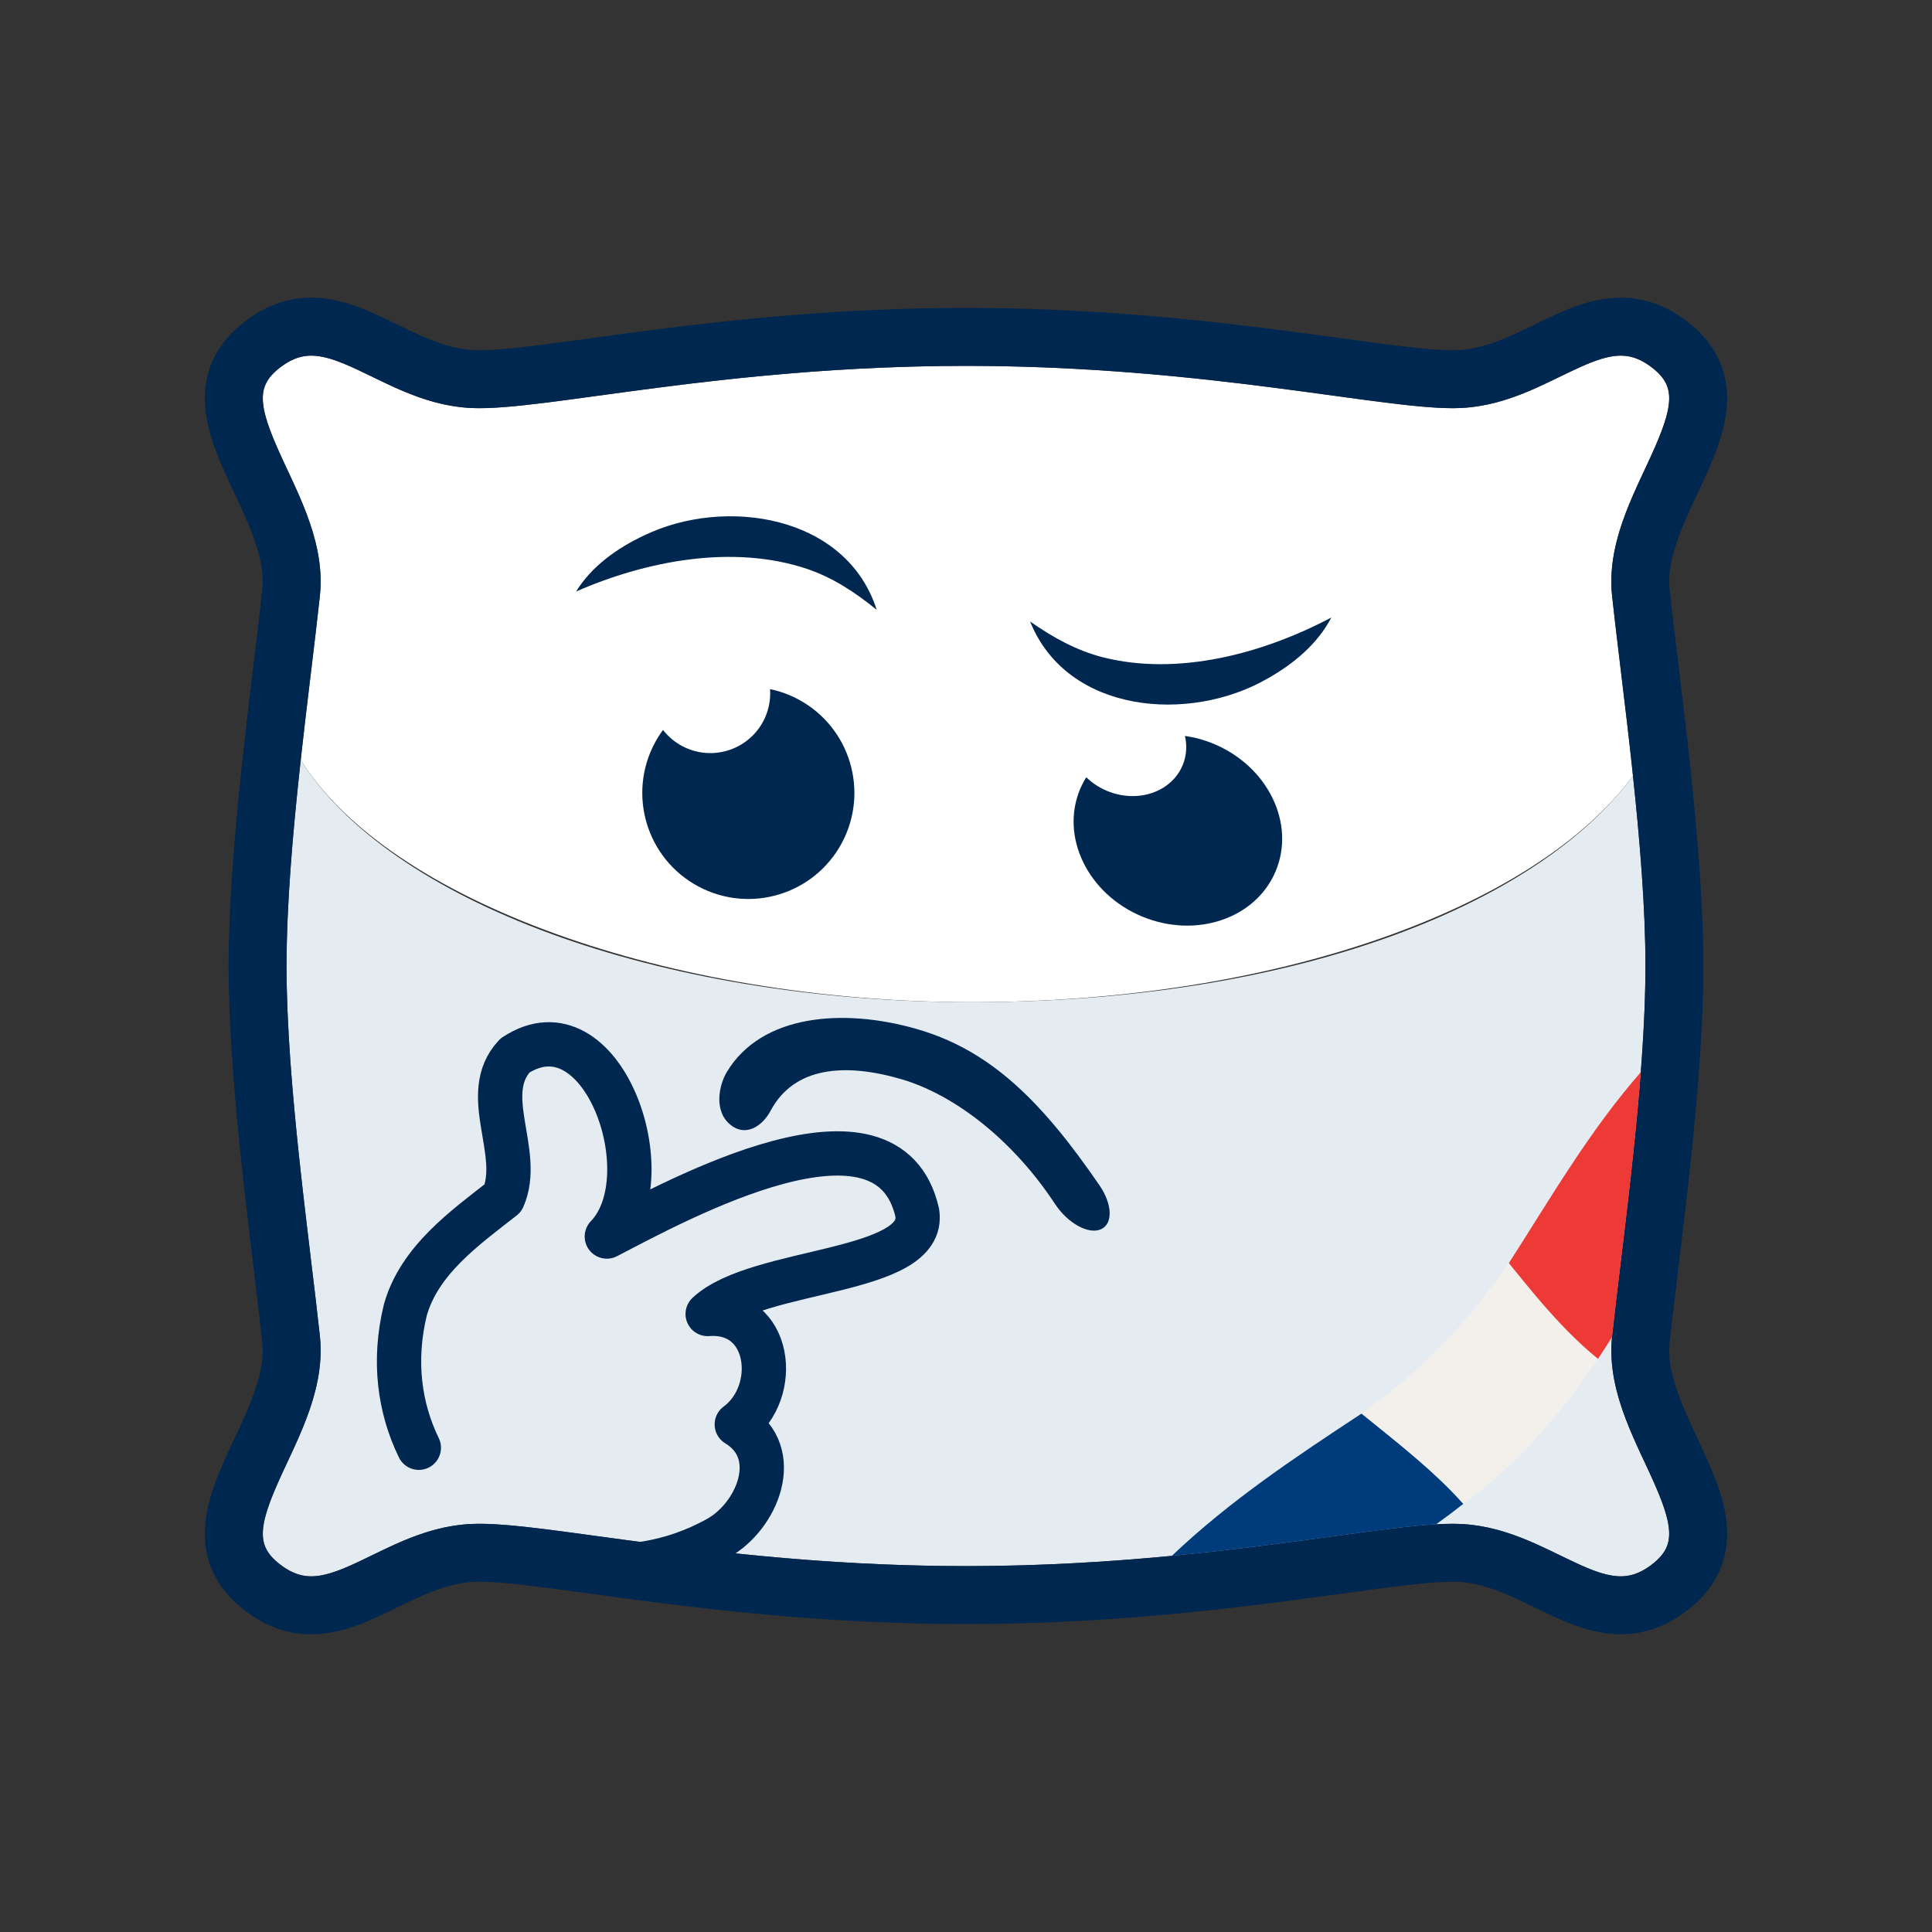 <?xml version="1.0" encoding="UTF-8"?>
<svg xmlns="http://www.w3.org/2000/svg" viewBox="0 0 566.93 566.93">
  <rect x="0" y="0" width="566.93" height="566.93" fill="#333333" stroke="none"/>
  <defs>
    <style>
      .cls-1 {
        fill: #ed3a36;
      }

      .cls-2 {
        fill: #fff;
      }

      .cls-3 {
        fill: #e4ecf2;
      }

      .cls-4 {
        fill: #f3f0eb;
      }

      .cls-5 {
        stroke-linecap: round;
        stroke-linejoin: round;
        stroke-width: 13px;
      }

      .cls-5, .cls-6 {
        fill: none;
        stroke: #00274f;
      }

      .cls-7 {
        fill: #003c7b;
      }

      .cls-6 {
        stroke-miterlimit: 10;
        stroke-width: 17px;
      }

      .cls-8 {
        fill: #00274f;
      }
    </style>
  </defs>
  <g id="Base">
    <g>
      <path class="cls-2" d="M475.38,155.37c-1.93,6.22-3.04,12.73-2.32,19.44.67,6.24,1.56,13.6,2.5,21.4,1.19,9.83,2.48,20.52,3.63,31.45-28.47,38.72-104.53,66.42-193.89,66.42s-171.43-29.95-197.05-71.08h0c1.02-9.31,2.11-18.37,3.13-26.79.94-7.8,1.82-15.16,2.49-21.4.59-5.52-.05-10.89-1.37-16.08-1.91-7.5-5.24-14.62-8.33-21.21-8.32-17.75-9.59-23.79-2.05-29.63,8-6.18,14.4-3.51,27,2.62,8.36,4.07,17.83,8.68,29.11,9.22,2.64.12,5.72.03,9.25-.24,7.34-.54,16.64-1.81,28.1-3.38,26.98-3.69,63.93-8.75,107.89-8.75s80.9,5.06,107.88,8.75c13.78,1.89,24.46,3.34,32.33,3.62,1.82.07,3.5.07,5.02,0,11.28-.54,20.76-5.15,29.12-9.22,12.59-6.13,19-8.81,26.99-2.62,7.55,5.84,6.27,11.88-2.04,29.63-2.63,5.6-5.43,11.58-7.39,17.85Z"></path>
      <path class="cls-3" d="M484.81,459.03c-7.99,6.19-14.4,3.52-26.99-2.62-8.36-4.07-17.84-8.68-29.12-9.21-.78-.04-1.6-.06-2.46-.06-8.07,0-19.56,1.57-34.89,3.67-26.98,3.69-63.93,8.75-107.88,8.75s-80.9-5.06-107.88-8.75c-16.97-2.32-29.23-4-37.36-3.61-11.28.53-20.75,5.14-29.11,9.21-12.59,6.14-19,8.81-27,2.62-7.54-5.84-6.27-11.88,2.05-29.63,5.22-11.15,11.14-23.79,9.7-37.29-.67-6.24-1.55-13.6-2.49-21.39-3.25-26.96-7.3-60.5-7.3-87.26,0-18.39,1.91-40,4.17-60.46,25.62,41.13,104.15,71.08,197.05,71.08s165.42-27.7,193.89-66.42c2.03,19.05,3.66,38.8,3.66,55.8,0,26.76-4.04,60.3-7.29,87.26-.94,7.79-1.83,15.15-2.5,21.39-1.44,13.5,4.48,26.14,9.71,37.29,8.31,17.75,9.59,23.79,2.04,29.63Z"></path>
      <path class="cls-6" d="M75.58,283.46c0-35.3,6.93-82.38,9.84-109.56,2.91-27.18-32.33-54.29-8.5-72.74,20.57-15.92,37.34,8.91,61.71,10.07,19.46.92,73.34-12.37,144.83-12.37,71.49,0,125.37,13.3,144.83,12.37,24.37-1.15,41.14-25.99,61.71-10.07,23.83,18.45-11.4,45.56-8.5,72.74,2.91,27.18,9.84,74.25,9.84,109.56,0,35.3-6.93,82.38-9.84,109.56-2.91,27.18,32.33,54.29,8.5,72.74-20.57,15.92-37.34-8.91-61.71-10.07-19.46-.92-73.34,12.37-144.83,12.37-71.49,0-125.37-13.3-144.83-12.37-24.37,1.15-41.14,25.99-61.71,10.07-23.83-18.45,11.4-45.56,8.5-72.74-2.91-27.18-9.84-74.25-9.84-109.56Z"></path>
      <g>
        <path class="cls-7" d="M429.41,441.28c-3.14,2.47-5.06,3.91-8,6.02-7.62.44-17.57,1.8-30.06,3.51-12.33,1.68-26.73,3.65-42.94,5.3-1.52.16-3.04.3-4.56.45,17.11-16.25,36.02-28.81,55.69-41.76h.01c3.54,2.88,7.11,5.72,10.63,8.61.81.67,1.62,1.34,2.42,2.01,1.29,1.08,2.57,2.16,3.83,3.26.55.47,1.09.95,1.64,1.44,1.21,1.07,2.4,2.15,3.57,3.25.42.39.83.79,1.24,1.18,1.06,1,2.09,2.03,3.11,3.08,1.16,1.19,2.3,2.4,3.42,3.65Z"></path>
        <path class="cls-4" d="M468.91,398.74c-10.85,16.18-23.73,30.97-39.5,42.54-8.92-9.95-19.54-18.08-29.88-26.48,17.83-12.66,30.71-26.14,43.21-44.16,8.1,9.98,16.12,19.96,26.16,28.1Z"></path>
        <path class="cls-1" d="M481.48,314.63c-.09,1.14-.18,2.29-.27,3.43-.01.16-.02.32-.04.47-1.47,17.86-3.68,36.18-5.61,52.19-.94,7.79-1.83,15.15-2.5,21.39-.01.09-.02.19-.03.28-1.38,2.17-2.43,3.8-4.11,6.35-3.14-2.54-6.08-5.27-8.88-8.11-.56-.57-1.12-1.14-1.67-1.72-5.52-5.79-10.55-12.02-15.61-18.26,0,0,0-.01.01-.01,12.36-19.27,23.58-38.73,38.71-56.01Z"></path>
      </g>
    </g>
  </g>
  <g id="Calque_1" data-name="Calque 1">
    <path class="cls-8" d="M269.29,302.04c21.63,6.29,36.66,21.46,53.36,45.81,3.78,5.51,4,11.31.39,12.88-3.66,1.59-9.75-1.8-13.49-7.49-12.03-18.3-29.13-31.98-45.31-36.64-16.28-4.69-31.25-3.66-38.17,9.44-2.16,4.09-7.11,7.91-11.88,3.89-4.72-3.99-3.25-11.43-.94-15.3,10.13-17,34.23-18.94,56.03-12.6Z"></path>
    <path class="cls-8" d="M223.94,211.71c-4.59,8.56-15.25,11.78-23.81,7.19-2.24-1.2-4.1-2.82-5.57-4.71-.87,1.19-1.68,2.44-2.39,3.78-8.12,15.15-2.43,34.01,12.72,42.13,15.15,8.12,34.01,2.43,42.13-12.72s2.43-34.01-12.72-42.13c-2.69-1.44-5.49-2.44-8.33-3.03.22,3.19-.41,6.47-2.03,9.49Z"></path>
    <path class="cls-8" d="M347.03,224.57c-3.31,7.9-13.25,11.25-22.21,7.5-2.34-.98-4.38-2.36-6.06-3.99-.69,1.1-1.3,2.27-1.82,3.5-5.85,13.97,2.25,30.68,18.1,37.32s33.45.7,39.3-13.27-2.25-30.68-18.1-37.32c-2.81-1.18-5.68-1.95-8.52-2.36.64,2.86.48,5.83-.69,8.62Z"></path>
    <path class="cls-5" d="M169.04,458.69c13.41,2.25,27.88.27,41.43-7.2,11.85-6.47,19.45-25.19,5.73-33.51,12.89-9.46,10.18-33.82-8.54-32.4,14.6-13.66,64.33-11.6,61.5-29.72-8.59-37.73-70.01-3.95-91.09,6.99,17.07-17.64-1.41-69.93-26.96-53.11-10.65,11.35,2.38,28.48-3.5,41.81-11.13,8.71-24.56,18.22-28.67,32.86-3.63,14.93-1.71,28.79,3.96,40.42"></path>
    <path class="cls-8" d="M169.04,173.59c4.59-7.47,12.13-12.79,19.99-16.48,23.73-11.45,59.38-5.97,68.23,21.84-6.36-5.19-12.88-9.43-20.42-12.01-21.71-7.27-47.1-2.42-67.81,6.64h0Z"></path>
    <path class="cls-8" d="M390.66,181.21c-4.03,7.79-11.15,13.65-18.72,17.91-22.82,13.17-58.78,10.35-69.66-16.74,6.73,4.71,13.54,8.46,21.25,10.47,22.19,5.65,47.15-1.07,67.13-11.64h0Z"></path>
  </g>
</svg>
